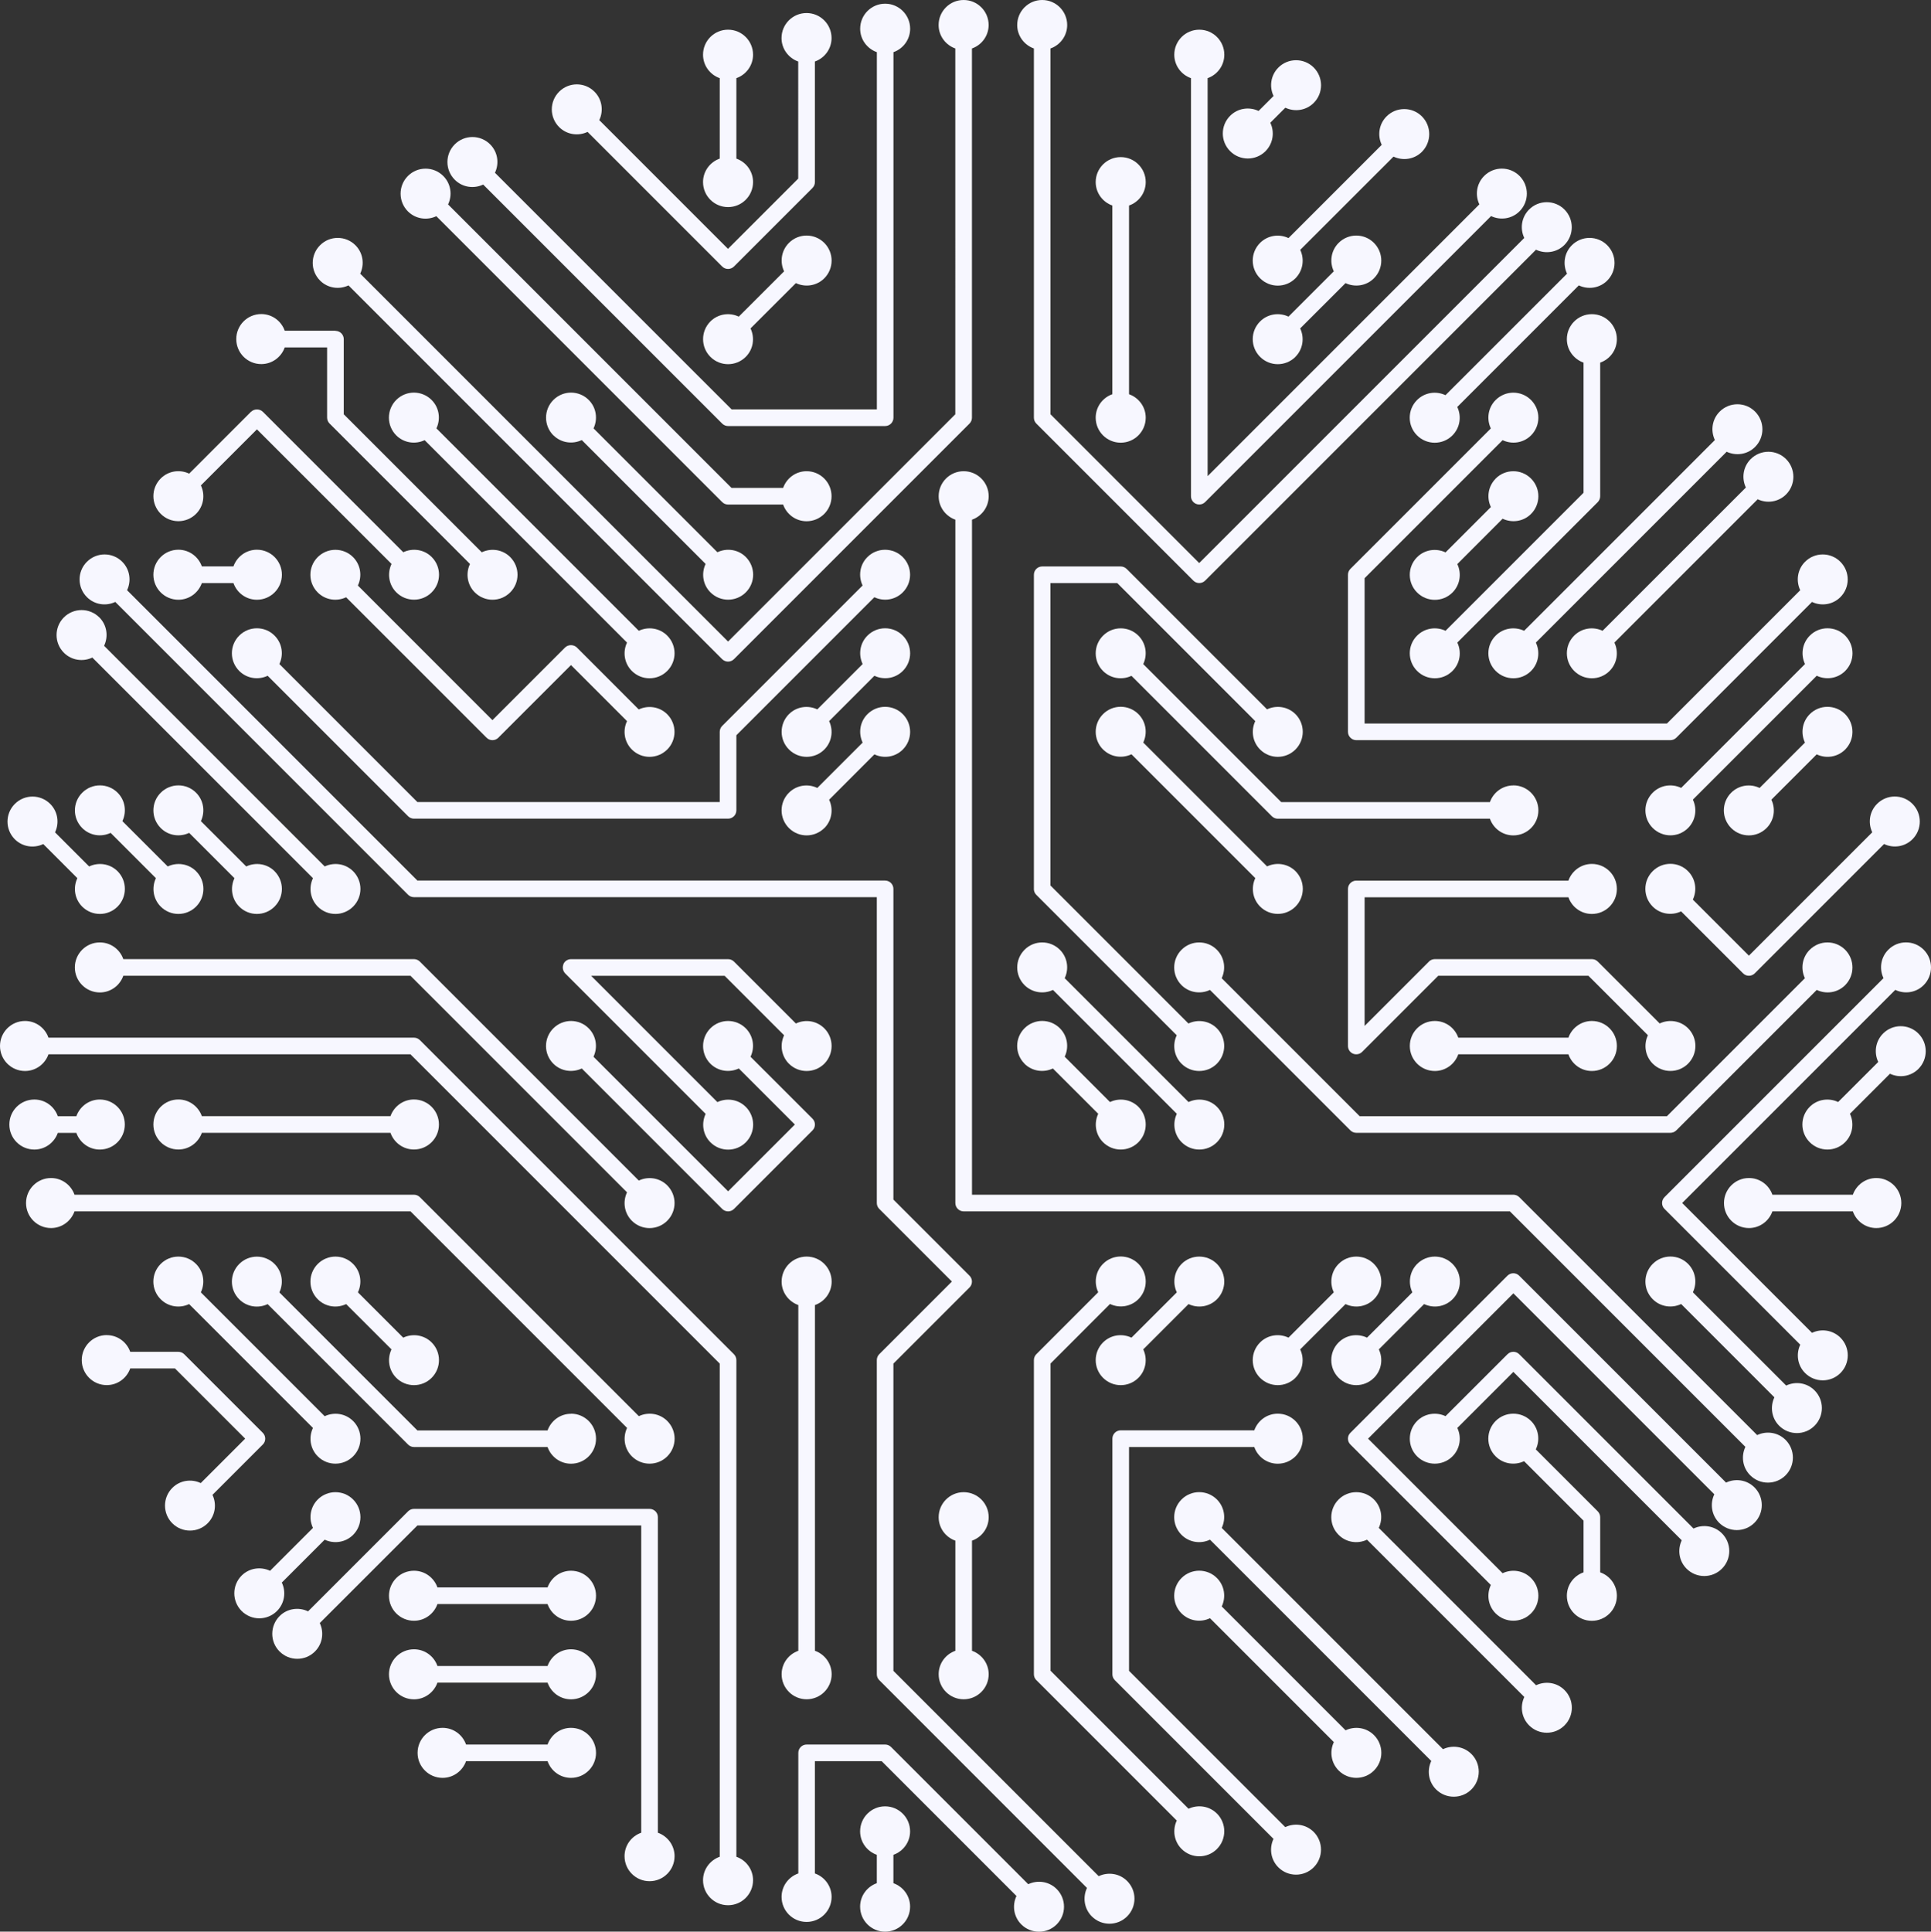 <?xml version="1.0" encoding="UTF-8"?><svg id="Layer_2" xmlns="http://www.w3.org/2000/svg" viewBox="0 0 396.81 396.9"><rect x="0" y="0" width="396.81" height="396.9" fill="#333333" stroke="none"/><defs><style>.cls-1{fill:#f7f7ff;stroke-width:0px;}</style></defs><g id="Layer_1-2"><path class="cls-1" d="M5.14,209.78c2.24,0,4.12,1.43,4.82,3.43h75.11c.45,0,.89.18,1.21.5l64.54,64.55c.32.32.5.75.5,1.21v102.04c1.99.7,3.43,2.59,3.43,4.82,0,2.83-2.3,5.14-5.14,5.14s-5.14-2.3-5.14-5.14c0-2.23,1.44-4.12,3.43-4.82v-101.33l-63.55-63.55H9.96c-.7,1.99-2.59,3.43-4.82,3.43-2.83,0-5.14-2.3-5.14-5.14s2.3-5.14,5.14-5.14Z"/><path class="cls-1" d="M63.3,331.09l20.56-20.56c.32-.32.75-.5,1.21-.5h48.41c.94,0,1.71.76,1.71,1.7v64.84c1.99.71,3.43,2.59,3.43,4.82,0,2.84-2.3,5.14-5.14,5.14s-5.14-2.3-5.14-5.14c0-2.24,1.43-4.12,3.43-4.82v-63.13h-46l-20.06,20.05c.91,1.91.59,4.26-.99,5.84-2,2.01-5.26,2.01-7.27,0-2-2-2-5.25,0-7.27,1.58-1.58,3.93-1.89,5.84-.98Z"/><path class="cls-1" d="M10.49,242.05c2.23,0,4.12,1.44,4.82,3.43h69.76c.45,0,.89.18,1.21.5l45,45c1.91-.91,4.26-.59,5.84.99,2.01,2.01,2.01,5.26,0,7.27-2.01,2-5.26,2-7.27,0-1.58-1.58-1.9-3.93-.99-5.84l-44.5-44.5H15.31c-.71,1.99-2.59,3.43-4.82,3.43-2.84,0-5.14-2.3-5.14-5.14s2.3-5.14,5.14-5.14Z"/><path class="cls-1" d="M315.65,51.3l-68,68c-.32.32-.75.5-1.21.5s-.89-.18-1.21-.5l-32.27-32.27c-.32-.32-.5-.75-.5-1.21V9.96c-1.99-.71-3.43-2.59-3.43-4.82,0-2.84,2.3-5.14,5.13-5.14s5.14,2.3,5.14,5.14c0,2.23-1.44,4.12-3.43,4.82v75.16l30.56,30.57,66.8-66.8c-.91-1.91-.59-4.25.99-5.84,2-2.01,5.26-2.01,7.27,0,2,2.01,2,5.26,0,7.27-1.58,1.58-3.93,1.9-5.84.99Z"/><path class="cls-1" d="M199.73,9.96v75.86c0,.45-.18.89-.5,1.21l-48.41,48.41c-.33.33-.77.5-1.21.5s-.87-.17-1.21-.5L71.61,58.64c-1.91.91-4.26.59-5.84-.99-2.01-2.01-2.01-5.26,0-7.26,2-2.01,5.26-2.01,7.27,0,1.58,1.58,1.89,3.93.98,5.84l75.59,75.59,46.7-46.7V9.96c-1.99-.71-3.43-2.59-3.43-4.82,0-2.84,2.3-5.14,5.14-5.14s5.14,2.3,5.14,5.14c0,2.23-1.44,4.12-3.43,4.82Z"/><path class="cls-1" d="M358.67,297.29l-48.39-48.39h-112.25c-.94,0-1.71-.77-1.71-1.71V106.78c-1.99-.71-3.43-2.59-3.43-4.82,0-2.84,2.3-5.14,5.14-5.14s5.14,2.3,5.14,5.14c0,2.23-1.44,4.12-3.43,4.82v138.7h111.25c.45,0,.89.18,1.21.5l48.89,48.89c1.91-.91,4.25-.59,5.84.99,2,2.01,2,5.26,0,7.27-2.01,2.01-5.26,2.01-7.27,0-1.58-1.58-1.9-3.93-.99-5.84Z"/><path class="cls-1" d="M183.6,10.72v75.11c0,.94-.77,1.71-1.71,1.71h-32.27c-.45,0-.89-.18-1.21-.5l-49.12-49.12c-1.91.91-4.26.59-5.84-.99-2.01-2.01-2.01-5.26,0-7.27,2.01-2.01,5.26-2.01,7.27,0,1.58,1.58,1.9,3.93.99,5.84l48.62,48.61h29.86V10.72c-1.99-.71-3.43-2.59-3.43-4.82,0-2.84,2.3-5.14,5.13-5.14s5.14,2.3,5.14,5.14c0,2.23-1.44,4.12-3.43,4.82Z"/><path class="cls-1" d="M92.07,42l58.25,58.25h10.61c.7-1.99,2.59-3.43,4.82-3.43,2.84,0,5.13,2.3,5.13,5.14s-2.3,5.14-5.13,5.14c-2.24,0-4.12-1.44-4.82-3.43h-11.31c-.45,0-.89-.18-1.21-.5l-58.75-58.75c-1.91.91-4.25.59-5.84-.99-2-2.01-2-5.26,0-7.27,2.01-2.01,5.26-2.01,7.27,0,1.58,1.58,1.9,3.93.99,5.84Z"/><path class="cls-1" d="M113.71,89.45c-2-2.01-2-5.26,0-7.27,2.01-2.01,5.26-2.01,7.27,0,1.58,1.58,1.89,3.93.99,5.84l25.45,25.45c1.91-.91,4.26-.6,5.84.98,2.01,2.01,2.01,5.26,0,7.26-2.01,2.01-5.26,2.01-7.27,0-1.58-1.58-1.9-3.93-.99-5.84l-25.45-25.45c-1.91.91-4.26.59-5.84-.99Z"/><path class="cls-1" d="M167.46,12.64v24.77c0,.45-.18.89-.5,1.21l-16.14,16.14c-.33.33-.77.5-1.21.5s-.87-.17-1.21-.5l-27.66-27.66c-1.91.91-4.25.59-5.84-.99-2.01-2.01-2.01-5.26,0-7.27,2.01-2.01,5.26-2.01,7.26,0,1.58,1.58,1.9,3.93.99,5.84l26.45,26.45,14.43-14.43V12.64c-1.99-.71-3.43-2.59-3.43-4.82,0-2.84,2.3-5.14,5.14-5.14s5.14,2.3,5.14,5.14c0,2.24-1.44,4.12-3.43,4.82Z"/><path class="cls-1" d="M163.55,58.17l-9.32,9.31c.91,1.91.6,4.26-.98,5.84-2.01,2.01-5.26,2.01-7.27,0-2-2.01-2-5.26,0-7.27,1.58-1.58,3.93-1.9,5.83-.99l9.32-9.31c-.91-1.91-.59-4.26.99-5.84,2-2.01,5.26-2.01,7.27,0,2,2.01,2,5.26,0,7.27-1.58,1.58-3.93,1.9-5.84.99Z"/><path class="cls-1" d="M154.75,37.41c0,2.84-2.3,5.14-5.14,5.14s-5.14-2.3-5.14-5.14c0-2.23,1.44-4.12,3.43-4.82v-16.53c-1.99-.7-3.43-2.59-3.43-4.82,0-2.84,2.3-5.14,5.14-5.14s5.14,2.3,5.14,5.14c0,2.23-1.44,4.12-3.43,4.82v16.53c1.99.7,3.43,2.59,3.43,4.82Z"/><path class="cls-1" d="M306.4,44.41l-58.75,58.75c-.33.33-.76.5-1.21.5-.22,0-.44-.04-.65-.13-.64-.26-1.05-.89-1.05-1.58V16.06c-1.99-.7-3.43-2.59-3.43-4.82,0-2.84,2.3-5.14,5.14-5.14s5.14,2.3,5.14,5.14c0,2.23-1.44,4.12-3.43,4.82v81.77l55.84-55.84c-.91-1.91-.59-4.26.99-5.84,2-2.01,5.26-2.01,7.27,0,2,2.01,2,5.26,0,7.26-1.58,1.58-3.93,1.9-5.84.99Z"/><path class="cls-1" d="M286.36,32.18l-19.17,19.16c.91,1.91.59,4.25-.98,5.84-2.01,2.01-5.26,2.01-7.27,0-2.01-2.01-2.01-5.26,0-7.27,1.58-1.58,3.93-1.9,5.84-.99l19.16-19.16c-.91-1.91-.59-4.26.99-5.84,2-2.01,5.26-2.01,7.27,0,2,2.01,2,5.26,0,7.27-1.58,1.58-3.93,1.89-5.84.99Z"/><path class="cls-1" d="M264.12,22.14l-3.08,3.08c.92,1.91.59,4.25-.98,5.84-2.01,2.01-5.26,2.01-7.27,0-2.01-2.01-2.01-5.26,0-7.27,1.58-1.58,3.93-1.9,5.84-.99l3.08-3.08c-.91-1.91-.59-4.25.99-5.84,2.01-2.01,5.26-2.01,7.27,0,2,2.01,2,5.26,0,7.26-1.58,1.58-3.93,1.9-5.84.99Z"/><path class="cls-1" d="M266.21,73.32c-2.01,2.01-5.26,2.01-7.27,0-2.01-2.01-2.01-5.26,0-7.27,1.58-1.58,3.93-1.9,5.84-.99l9.31-9.31c-.91-1.91-.59-4.26.99-5.84,2-2.01,5.26-2.01,7.26,0,2.01,2.01,2.01,5.26,0,7.27-1.58,1.58-3.93,1.9-5.84.99l-9.32,9.31c.91,1.91.59,4.26-.98,5.84Z"/><path class="cls-1" d="M235.44,85.82c0,2.84-2.3,5.14-5.14,5.14s-5.14-2.3-5.14-5.14c0-2.23,1.43-4.12,3.42-4.82v-38.77c-1.99-.71-3.42-2.59-3.42-4.82,0-2.83,2.3-5.13,5.14-5.13s5.14,2.3,5.14,5.13c0,2.24-1.44,4.12-3.43,4.82v38.77c1.99.71,3.43,2.59,3.43,4.82Z"/><path class="cls-1" d="M352.3,307.05l-41.31-41.31-29.86,29.86,27.65,27.65c1.91-.91,4.25-.59,5.84.99,2.01,2,2.01,5.26,0,7.27-2.01,2-5.26,2-7.27,0-1.58-1.58-1.89-3.93-.99-5.84l-28.86-28.86c-.67-.67-.67-1.75,0-2.41l32.27-32.28c.67-.67,1.75-.67,2.42,0l42.51,42.51c1.91-.91,4.25-.59,5.84.99,2,2,2,5.26,0,7.26-2.01,2.01-5.26,2.01-7.27,0-1.58-1.58-1.9-3.93-.99-5.84Z"/><path class="cls-1" d="M310.99,281.88l-11.52,11.52c.91,1.91.59,4.25-.99,5.84-2.01,2-5.26,2-7.27,0-2-2-2-5.26,0-7.27,1.58-1.58,3.93-1.89,5.84-.99l12.73-12.72c.67-.67,1.75-.67,2.42,0l35.81,35.81c1.91-.91,4.25-.59,5.84.99,2.01,2,2.01,5.26,0,7.26-2.01,2.01-5.26,2.01-7.27,0-1.58-1.58-1.89-3.93-.99-5.83l-34.6-34.6Z"/><path class="cls-1" d="M325.41,323.06v-10.61l-12.22-12.22c-1.91.91-4.26.59-5.84-.99-2.01-2-2.01-5.26,0-7.27,2.01-2,5.26-2,7.27,0,1.58,1.58,1.89,3.93.98,5.84l12.73,12.73c.32.32.5.75.5,1.21v11.32c1.99.7,3.43,2.58,3.43,4.82,0,2.84-2.3,5.14-5.14,5.14s-5.14-2.3-5.14-5.14c0-2.24,1.44-4.12,3.43-4.82Z"/><path class="cls-1" d="M180.68,345.22c-.32-.32-.5-.75-.5-1.21v-64.55c0-.45.18-.89.5-1.21l14.93-14.93-14.93-14.93c-.32-.32-.5-.75-.5-1.21v-62.84h-95.12c-.45,0-.89-.18-1.21-.5l-60.16-60.16c-1.91.91-4.25.59-5.83-.99-2.01-2.01-2.01-5.26,0-7.26,2.01-2.01,5.26-2.01,7.26,0,1.58,1.58,1.9,3.93.99,5.84l59.66,59.66h96.11c.95,0,1.71.77,1.71,1.71v63.84l15.64,15.64c.32.32.5.75.5,1.21s-.18.89-.5,1.21l-15.64,15.64v63.13l42.19,42.19c1.91-.91,4.26-.59,5.84.99,2.01,2.01,2.01,5.26,0,7.27-2.01,2.01-5.26,2.01-7.26,0-1.58-1.58-1.9-3.93-.99-5.84l-42.69-42.7Z"/><path class="cls-1" d="M115.76,198.13c.27-.64.89-1.05,1.58-1.05h32.28c.45,0,.89.18,1.21.5l12.72,12.72c1.91-.91,4.25-.59,5.84.99,2,2,2,5.25,0,7.27-2.01,2-5.26,2-7.27,0-1.58-1.58-1.9-3.93-.99-5.84l-12.22-12.22h-27.44l25.95,25.95c1.91-.91,4.26-.59,5.84.99,2.01,2.01,2.01,5.26,0,7.27-2.01,2.01-5.26,2.01-7.27,0-1.58-1.58-1.89-3.93-.98-5.84l-28.86-28.86c-.48-.49-.63-1.23-.37-1.86Z"/><path class="cls-1" d="M150.83,248.4c-.32.32-.76.5-1.21.5s-.89-.18-1.21-.5l-28.86-28.86c-1.91.91-4.26.59-5.84-.98-2.01-2.01-2.01-5.26,0-7.27,2.01-2.01,5.26-2.01,7.26,0,1.58,1.58,1.9,3.93.99,5.84l27.66,27.65,13.72-13.72-11.52-11.52c-1.91.91-4.26.59-5.84-.98-2-2.01-2-5.26,0-7.27,2.01-2.01,5.26-2.01,7.27,0,1.58,1.58,1.9,3.93.98,5.84l12.73,12.72c.67.67.67,1.75,0,2.42l-16.14,16.14Z"/><path class="cls-1" d="M25.34,200.49c-.7,1.99-2.59,3.43-4.82,3.43-2.83,0-5.14-2.3-5.14-5.14s2.3-5.14,5.14-5.14c2.23,0,4.12,1.43,4.82,3.43h59.72c.45,0,.89.18,1.21.5l45,45c1.91-.91,4.26-.59,5.84.99,2.01,2.01,2.01,5.26,0,7.27-2.01,2.01-5.26,2.01-7.27,0-1.58-1.58-1.9-3.93-.99-5.84l-44.5-44.5H25.34Z"/><path class="cls-1" d="M20.41,126.85c1.58,1.58,1.89,3.93.98,5.84l45.34,45.34c1.91-.91,4.25-.59,5.83.98,2.01,2.01,2.01,5.26,0,7.27-2.01,2.01-5.26,2.01-7.26,0-1.58-1.58-1.89-3.93-.99-5.84l-45.34-45.33c-1.91.91-4.26.59-5.84-.99-2.01-2.01-2.01-5.26,0-7.27,2.01-2,5.26-2,7.27,0Z"/><path class="cls-1" d="M56.42,179.01c2.01,2.01,2.01,5.26,0,7.27-2.01,2.01-5.26,2.01-7.26,0-1.58-1.58-1.89-3.93-.98-5.84l-9.31-9.31c-1.91.91-4.26.59-5.84-.99-2.01-2.01-2.01-5.26,0-7.26,2.01-2.01,5.26-2.01,7.26,0,1.58,1.58,1.9,3.93.99,5.84l9.32,9.31c1.91-.91,4.25-.59,5.83.98Z"/><path class="cls-1" d="M40.29,179.01c2.01,2.01,2.01,5.26,0,7.27-2.01,2.01-5.26,2.01-7.26,0-1.58-1.58-1.9-3.93-.99-5.84l-9.31-9.31c-1.91.91-4.25.59-5.83-.99-2.01-2.01-2.01-5.26,0-7.26,2-2.01,5.26-2.01,7.27,0,1.58,1.58,1.89,3.93.98,5.84l9.32,9.31c1.91-.91,4.25-.59,5.83.98Z"/><path class="cls-1" d="M11.31,171.02l7.01,7.01c1.91-.91,4.26-.59,5.84.98,2,2.01,2,5.26,0,7.27-2.01,2.01-5.26,2.01-7.27,0-1.58-1.58-1.9-3.93-.99-5.84l-7.01-7.01c-1.91.91-4.26.59-5.84-.98-2.01-2.01-2.01-5.26,0-7.27,2.01-2.01,5.26-2.01,7.27,0,1.58,1.58,1.9,3.93.99,5.84Z"/><path class="cls-1" d="M164.05,384.93v-24.77c0-.94.76-1.71,1.71-1.71h16.13c.46,0,.89.18,1.21.5l28.2,28.2c1.91-.91,4.26-.59,5.84.99,2.01,2.01,2.01,5.26,0,7.27-2,2-5.26,2-7.27,0-1.58-1.58-1.9-3.93-.99-5.84l-27.7-27.7h-13.72v23.07c1.99.7,3.43,2.59,3.43,4.82,0,2.83-2.3,5.14-5.14,5.14s-5.14-2.3-5.14-5.14c0-2.24,1.44-4.12,3.43-4.82Z"/><path class="cls-1" d="M176.75,376.29c0-2.84,2.3-5.14,5.13-5.14s5.14,2.3,5.14,5.14c0,2.23-1.44,4.12-3.43,4.82v5.83c1.99.71,3.43,2.59,3.43,4.82,0,2.84-2.3,5.14-5.14,5.14s-5.13-2.3-5.13-5.14c0-2.23,1.44-4.12,3.43-4.82v-5.83c-1.99-.7-3.43-2.59-3.43-4.82Z"/><path class="cls-1" d="M160.62,263.33c0-2.84,2.3-5.14,5.14-5.14s5.14,2.3,5.14,5.14c0,2.24-1.44,4.12-3.43,4.82v71.04c1.99.71,3.43,2.59,3.43,4.82,0,2.84-2.3,5.14-5.14,5.14s-5.14-2.3-5.14-5.14c0-2.24,1.44-4.12,3.43-4.82v-71.04c-1.99-.71-3.43-2.59-3.43-4.82Z"/><path class="cls-1" d="M117.34,290.47c2.84,0,5.14,2.3,5.14,5.14s-2.3,5.14-5.14,5.14c-2.24,0-4.12-1.44-4.82-3.43h-27.45c-.45,0-.89-.18-1.21-.5l-28.86-28.86c-1.91.91-4.26.59-5.84-.99-2.01-2-2.01-5.25,0-7.26,2.01-2.01,5.26-2.01,7.26,0,1.58,1.58,1.9,3.93.99,5.84l28.36,28.36h26.75c.71-1.99,2.59-3.42,4.82-3.42Z"/><path class="cls-1" d="M88.7,275.83c2.01,2.01,2.01,5.26,0,7.27-2,2.01-5.26,2.01-7.27,0-1.58-1.58-1.89-3.93-.98-5.84l-9.32-9.31c-1.91.91-4.25.59-5.83-.99-2.01-2-2.01-5.25,0-7.26,2.01-2.01,5.26-2.01,7.26,0,1.58,1.58,1.9,3.93.99,5.84l9.31,9.31c1.91-.91,4.26-.59,5.84.98Z"/><path class="cls-1" d="M72.56,291.97c2.01,2.01,2.01,5.26,0,7.27-2.01,2-5.26,2-7.26,0-1.58-1.58-1.9-3.93-.99-5.84l-25.45-25.45c-1.91.91-4.26.59-5.84-.99-2.01-2-2.01-5.25,0-7.26,2.01-2.01,5.26-2.01,7.26,0,1.58,1.58,1.9,3.93.99,5.84l25.45,25.45c1.91-.91,4.26-.59,5.84.99Z"/><path class="cls-1" d="M21.94,274.33c2.24,0,4.12,1.44,4.82,3.43h9.89c.45,0,.89.18,1.21.5l16.14,16.14c.67.67.67,1.75,0,2.41l-10.34,10.34c.91,1.91.59,4.25-.99,5.84-2.01,2-5.26,2-7.26,0s-2.01-5.26,0-7.27c1.58-1.58,3.93-1.9,5.84-.99l9.13-9.13-14.43-14.43h-9.19c-.7,1.99-2.59,3.43-4.82,3.43-2.84,0-5.14-2.3-5.14-5.14s2.3-5.14,5.14-5.14Z"/><path class="cls-1" d="M55.5,322.75l8.81-8.81c-.91-1.91-.59-4.25.99-5.84,2.01-2,5.26-2,7.26,0,2.01,2.01,2.01,5.26,0,7.27-1.58,1.58-3.93,1.89-5.84.99l-8.81,8.81c.91,1.91.59,4.25-.99,5.84-2.01,2.01-5.26,2.01-7.27,0-2-2.01-2-5.26,0-7.27,1.58-1.58,3.93-1.89,5.84-.99Z"/><path class="cls-1" d="M85.07,322.74c2.24,0,4.12,1.44,4.82,3.43h22.63c.71-1.99,2.59-3.43,4.82-3.43,2.84,0,5.14,2.3,5.14,5.14s-2.3,5.14-5.14,5.14c-2.24,0-4.12-1.44-4.82-3.43h-22.63c-.71,1.99-2.59,3.43-4.82,3.43-2.84,0-5.14-2.3-5.14-5.14s2.3-5.14,5.14-5.14Z"/><path class="cls-1" d="M85.07,338.88c2.24,0,4.12,1.43,4.82,3.43h22.63c.71-1.99,2.59-3.43,4.82-3.43,2.84,0,5.14,2.3,5.14,5.14s-2.3,5.14-5.14,5.14c-2.24,0-4.12-1.43-4.82-3.43h-22.63c-.71,1.99-2.59,3.43-4.82,3.43-2.84,0-5.14-2.3-5.14-5.14s2.3-5.14,5.14-5.14Z"/><path class="cls-1" d="M90.95,355.02c2.23,0,4.12,1.43,4.82,3.43h16.75c.71-1.99,2.59-3.43,4.82-3.43,2.84,0,5.14,2.3,5.14,5.14s-2.3,5.14-5.14,5.14c-2.24,0-4.12-1.44-4.82-3.43h-16.75c-.71,1.99-2.59,3.43-4.82,3.43-2.84,0-5.14-2.3-5.14-5.14s2.3-5.14,5.14-5.14Z"/><path class="cls-1" d="M149.62,168.21h-64.55c-.45,0-.89-.18-1.21-.5l-28.86-28.86c-1.91.91-4.26.59-5.84-.99-2.01-2.01-2.01-5.26,0-7.26,2.01-2.01,5.26-2.01,7.26,0,1.58,1.58,1.9,3.93.99,5.84l28.36,28.36h62.13v-14.43c0-.45.18-.89.5-1.21l28.86-28.86c-.91-1.91-.6-4.26.99-5.84,2-2,5.26-2,7.26,0,2.01,2.01,2.01,5.26,0,7.26-1.58,1.58-3.93,1.9-5.83.99l-28.36,28.36v15.43c0,.94-.76,1.71-1.71,1.71Z"/><path class="cls-1" d="M162.12,146.74c1.58-1.58,3.93-1.89,5.83-.98l9.32-9.32c-.91-1.91-.6-4.26.99-5.84,2-2.01,5.26-2.01,7.26,0,2.01,2.01,2.01,5.26,0,7.26-1.58,1.58-3.93,1.9-5.83.99l-9.31,9.32c.91,1.91.59,4.25-.98,5.83-2.01,2.01-5.26,2.01-7.27,0-2.01-2.01-2.01-5.26,0-7.27Z"/><path class="cls-1" d="M169.39,170.14c-2.01,2.01-5.26,2.01-7.27,0-2.01-2.01-2.01-5.26,0-7.26,1.58-1.58,3.93-1.9,5.83-.98l9.32-9.32c-.91-1.91-.6-4.26.99-5.84,2-2.01,5.26-2.01,7.26,0,2.01,2.01,2.01,5.26,0,7.27-1.58,1.58-3.93,1.9-5.83.99l-9.31,9.32c.91,1.91.59,4.25-.98,5.83Z"/><path class="cls-1" d="M137.11,130.6c2.01,2.01,2.01,5.26,0,7.26-2.01,2.01-5.26,2.01-7.27,0-1.58-1.58-1.9-3.93-.99-5.83l-41.59-41.59c-1.91.91-4.26.59-5.84-.99-2-2.01-2-5.26,0-7.27,2.01-2.01,5.26-2.01,7.27,0,1.58,1.58,1.9,3.93.99,5.84l41.59,41.59c1.91-.91,4.26-.59,5.84.99Z"/><path class="cls-1" d="M137.11,154c-2.01,2.01-5.26,2.01-7.27,0-1.58-1.58-1.9-3.93-.99-5.83l-11.52-11.52-14.93,14.93c-.33.34-.77.5-1.21.5s-.88-.17-1.2-.5l-28.87-28.86c-1.91.91-4.25.59-5.83-.99-2.01-2-2.01-5.26,0-7.26,2.01-2,5.26-2,7.26,0,1.58,1.58,1.9,3.93.99,5.84l27.65,27.66,14.93-14.93c.64-.64,1.77-.64,2.42,0l12.72,12.73c1.91-.91,4.26-.59,5.84.98,2.01,2.01,2.01,5.26,0,7.27Z"/><path class="cls-1" d="M68.93,67.98c.94,0,1.71.76,1.71,1.71v15.43l28.36,28.36c1.91-.91,4.26-.6,5.84.98,2.01,2.01,2.01,5.26,0,7.26-2.01,2.01-5.26,2.01-7.27,0-1.58-1.58-1.9-3.93-.99-5.84l-28.86-28.86c-.32-.32-.5-.75-.5-1.21v-14.43h-8.71c-.7,1.99-2.59,3.43-4.82,3.43-2.84,0-5.14-2.3-5.14-5.14s2.3-5.14,5.14-5.14c2.24,0,4.12,1.44,4.82,3.43h10.42Z"/><path class="cls-1" d="M51.59,84.61c.64-.64,1.78-.64,2.42,0l28.86,28.86c1.91-.91,4.26-.6,5.84.98,2.01,2.01,2.01,5.26,0,7.26-2,2.01-5.26,2.01-7.27,0-1.58-1.58-1.89-3.93-.98-5.84l-27.66-27.65-11.52,11.52c.91,1.91.59,4.26-.99,5.84-2.01,2.01-5.26,2.01-7.26,0-2.01-2.01-2.01-5.26,0-7.27,1.58-1.58,3.93-1.9,5.84-.99l12.72-12.73Z"/><path class="cls-1" d="M36.66,123.23c-2.84,0-5.14-2.3-5.14-5.14s2.3-5.14,5.14-5.14c2.23,0,4.12,1.44,4.82,3.43h6.49c.7-1.99,2.59-3.43,4.82-3.43,2.84,0,5.14,2.3,5.14,5.14s-2.3,5.14-5.14,5.14c-2.24,0-4.12-1.44-4.82-3.43h-6.49c-.71,1.99-2.59,3.43-4.82,3.43Z"/><path class="cls-1" d="M80.24,232.76h-38.76c-.71,1.99-2.59,3.43-4.82,3.43-2.84,0-5.14-2.3-5.14-5.14s2.3-5.14,5.14-5.14c2.23,0,4.12,1.44,4.82,3.43h38.76c.71-1.99,2.59-3.43,4.82-3.43,2.84,0,5.14,2.3,5.14,5.14s-2.3,5.14-5.14,5.14c-2.23,0-4.12-1.44-4.82-3.43Z"/><path class="cls-1" d="M7.06,225.92c2.24,0,4.12,1.44,4.82,3.43h3.81c.71-1.99,2.59-3.43,4.82-3.43,2.84,0,5.14,2.3,5.14,5.14s-2.3,5.14-5.14,5.14c-2.24,0-4.12-1.44-4.82-3.43h-3.81c-.71,1.99-2.59,3.43-4.82,3.43-2.84,0-5.14-2.3-5.14-5.14s2.3-5.14,5.14-5.14Z"/><path class="cls-1" d="M282.34,283.1c-2,2.01-5.26,2.01-7.26,0-2.01-2-2.01-5.26,0-7.27,1.58-1.58,3.93-1.89,5.84-.98l9.31-9.31c-.91-1.91-.59-4.26.99-5.84,2.01-2.01,5.26-2.01,7.27,0,2.01,2.01,2.01,5.26,0,7.26-1.58,1.58-3.93,1.9-5.84.99l-9.31,9.31c.91,1.91.59,4.26-.99,5.84Z"/><path class="cls-1" d="M266.21,283.1c-2.01,2.01-5.26,2.01-7.27,0-2.01-2-2.01-5.26,0-7.27,1.58-1.58,3.93-1.89,5.84-.98l9.31-9.31c-.91-1.91-.59-4.26.99-5.84,2-2.01,5.26-2.01,7.26,0,2.01,2.01,2.01,5.26,0,7.26-1.58,1.58-3.93,1.9-5.84.99l-9.32,9.31c.91,1.91.59,4.26-.98,5.84Z"/><path class="cls-1" d="M242.81,259.7c2-2.01,5.26-2.01,7.27,0,2,2.01,2,5.26,0,7.26-1.58,1.58-3.93,1.9-5.84.99l-9.31,9.31c.91,1.91.59,4.26-.99,5.84-2.01,2.01-5.26,2.01-7.27,0-2.01-2-2.01-5.26,0-7.27,1.58-1.58,3.93-1.89,5.84-.98l9.32-9.31c-.91-1.91-.59-4.26.99-5.84Z"/><path class="cls-1" d="M212.96,345.22c-.32-.32-.5-.75-.5-1.21v-64.55c0-.45.18-.89.5-1.21l12.72-12.73c-.91-1.91-.59-4.26.99-5.84,2.01-2.01,5.26-2.01,7.27,0,2,2.01,2,5.26,0,7.26-1.58,1.58-3.93,1.9-5.84.99l-12.22,12.23v63.13l28.36,28.36c1.91-.91,4.25-.59,5.84.99,2,2.01,2,5.26,0,7.27-2,2.01-5.26,2.01-7.27,0-1.58-1.58-1.9-3.93-.99-5.84l-28.86-28.86Z"/><path class="cls-1" d="M192.89,311.74c0-2.83,2.3-5.14,5.14-5.14s5.14,2.3,5.14,5.14c0,2.24-1.44,4.12-3.43,4.82v22.63c1.99.71,3.43,2.59,3.43,4.82,0,2.84-2.3,5.14-5.14,5.14s-5.14-2.3-5.14-5.14c0-2.24,1.44-4.12,3.43-4.82v-22.63c-1.99-.7-3.43-2.58-3.43-4.82Z"/><path class="cls-1" d="M280.92,316.36c-1.91.91-4.26.59-5.84-.99-2.01-2-2.01-5.26,0-7.27,2-2,5.26-2,7.26,0,1.58,1.58,1.9,3.93.99,5.84l32.33,32.33c1.91-.91,4.26-.59,5.84.99,2.01,2,2.01,5.26,0,7.26-2.01,2.01-5.26,2.01-7.27,0-1.58-1.58-1.9-3.93-.99-5.84l-32.33-32.33Z"/><path class="cls-1" d="M229.09,345.22c-.32-.32-.5-.75-.5-1.21v-48.41c0-.94.77-1.71,1.71-1.71h27.45c.71-1.99,2.59-3.42,4.82-3.42,2.84,0,5.14,2.3,5.14,5.14s-2.3,5.14-5.14,5.14c-2.24,0-4.12-1.44-4.82-3.43h-25.74v45.99l32.11,32.11c1.91-.91,4.25-.59,5.84.99,2,2.01,2,5.26,0,7.27-2.01,2.01-5.26,2.01-7.27,0-1.58-1.58-1.9-3.93-.99-5.84l-32.61-32.61Z"/><path class="cls-1" d="M372.35,123.69l-27.88,27.89c-.32.32-.76.5-1.21.5h-64.55c-.94,0-1.71-.77-1.71-1.71v-32.27c0-.45.18-.89.5-1.21l28.86-28.86c-.91-1.91-.59-4.26.99-5.84,2.01-2.01,5.26-2.01,7.27,0,2.01,2.01,2.01,5.26,0,7.27-1.58,1.58-3.93,1.89-5.84.98l-28.36,28.36v29.86h62.13l27.39-27.39c-.91-1.91-.59-4.26.99-5.84,2-2.01,5.26-2.01,7.26,0,2.01,2.01,2.01,5.26,0,7.26-1.58,1.58-3.93,1.9-5.84.99Z"/><path class="cls-1" d="M324.44,58.64l-24.98,24.98c.91,1.91.59,4.25-.99,5.84-2.01,2.01-5.26,2.01-7.27,0-2.01-2.01-2.01-5.26,0-7.27,1.58-1.58,3.93-1.9,5.84-.99l24.98-24.97c-.91-1.91-.59-4.26.99-5.84,2.01-2.01,5.26-2.01,7.27,0,2,2.01,2,5.26,0,7.26-1.58,1.58-3.93,1.9-5.84.99Z"/><path class="cls-1" d="M328.83,74.51v27.45c0,.45-.18.89-.5,1.21l-28.86,28.86c.91,1.91.59,4.25-.99,5.83-2.01,2.01-5.26,2.01-7.27,0-2.01-2.01-2.01-5.26,0-7.26,1.58-1.58,3.93-1.9,5.84-.99l28.36-28.36v-26.74c-1.99-.71-3.43-2.59-3.43-4.82,0-2.84,2.3-5.14,5.14-5.14s5.14,2.3,5.14,5.14c0,2.24-1.43,4.12-3.43,4.82Z"/><path class="cls-1" d="M307.35,98.33c2.01-2.01,5.26-2.01,7.27,0,2.01,2.01,2.01,5.26,0,7.27-1.58,1.58-3.93,1.89-5.84.98l-9.31,9.32c.91,1.91.59,4.26-.99,5.84-2.01,2.01-5.26,2.01-7.27,0-2.01-2-2.01-5.26,0-7.26,1.58-1.58,3.93-1.89,5.84-.98l9.32-9.32c-.91-1.91-.59-4.26.99-5.84Z"/><path class="cls-1" d="M212.46,182.65v-64.55c0-.95.76-1.71,1.7-1.71h16.14c.45,0,.89.18,1.21.5l28.86,28.86c1.91-.91,4.25-.59,5.84.98,2,2.01,2,5.26,0,7.27-2.01,2.01-5.26,2.01-7.27,0-1.58-1.58-1.9-3.93-.99-5.83l-28.36-28.36h-13.73v62.13l28.36,28.36c1.91-.91,4.26-.59,5.84.99,2.01,2,2.01,5.25,0,7.27-2,2-5.26,2-7.26,0-1.58-1.58-1.9-3.93-.99-5.84l-28.86-28.86c-.32-.32-.5-.76-.5-1.21Z"/><path class="cls-1" d="M210.53,195.15c2.01-2.01,5.26-2.01,7.27,0,1.58,1.58,1.9,3.93.99,5.84l25.45,25.45c1.91-.91,4.26-.59,5.84.98,2.01,2.01,2.01,5.26,0,7.27-2,2.01-5.26,2.01-7.26,0-1.58-1.58-1.9-3.93-.99-5.84l-25.45-25.45c-1.91.91-4.25.59-5.84-.98-2.01-2.01-2.01-5.26,0-7.27Z"/><path class="cls-1" d="M210.53,218.55c-2.01-2.01-2.01-5.26,0-7.27,2.01-2.01,5.26-2.01,7.27,0,1.58,1.58,1.9,3.93.99,5.84l9.31,9.32c1.91-.91,4.25-.59,5.84.98,2,2.01,2,5.26,0,7.27-2.01,2.01-5.26,2.01-7.27,0-1.58-1.58-1.89-3.93-.99-5.84l-9.32-9.31c-1.91.91-4.25.59-5.84-.98Z"/><path class="cls-1" d="M310.99,161.37c2.83,0,5.14,2.3,5.14,5.14s-2.3,5.14-5.14,5.14c-2.24,0-4.12-1.44-4.82-3.43h-43.59c-.45,0-.89-.18-1.21-.5l-28.86-28.86c-1.91.91-4.25.59-5.84-.99-2.01-2.01-2.01-5.26,0-7.26,2.01-2.01,5.26-2.01,7.27,0,1.58,1.58,1.9,3.93.99,5.84l28.36,28.36h42.88c.7-1.99,2.59-3.43,4.82-3.43Z"/><path class="cls-1" d="M373.33,138.85l-25.45,25.45c.91,1.91.59,4.25-.99,5.83-2,2.01-5.25,2.01-7.26,0-2.01-2.01-2.01-5.26,0-7.26,1.58-1.58,3.93-1.9,5.84-.98l25.45-25.45c-.91-1.91-.59-4.26.99-5.84,2-2.01,5.26-2.01,7.27,0,2,2.01,2,5.26,0,7.26-1.58,1.58-3.93,1.9-5.84.99Z"/><path class="cls-1" d="M226.67,154c-2.01-2.01-2.01-5.26,0-7.27,2.01-2.01,5.26-2.01,7.27,0,1.58,1.58,1.9,3.93.99,5.84l25.45,25.45c1.91-.91,4.25-.59,5.84.98,2,2.01,2,5.26,0,7.27-2.01,2.01-5.26,2.01-7.27,0-1.58-1.58-1.9-3.93-.99-5.84l-25.45-25.45c-1.91.91-4.25.59-5.84-.99Z"/><path class="cls-1" d="M371.9,195.15c2-2.01,5.26-2.01,7.27,0,2,2.01,2,5.26,0,7.27-1.58,1.58-3.93,1.9-5.84.98l-28.86,28.86c-.32.32-.76.5-1.21.5h-64.55c-.45,0-.89-.18-1.21-.5l-28.86-28.86c-1.91.91-4.26.59-5.84-.98-2.01-2.01-2.01-5.26,0-7.27,2-2.01,5.26-2.01,7.26,0,1.58,1.58,1.9,3.93.99,5.84l28.36,28.36h63.13l28.36-28.36c-.91-1.91-.59-4.26.99-5.84Z"/><path class="cls-1" d="M387.16,173.43l-26.56,26.56c-.33.33-.77.5-1.21.5s-.87-.17-1.2-.5l-12.73-12.73c-1.91.91-4.26.59-5.84-.99-2.01-2.01-2.01-5.26,0-7.27,2.01-2.01,5.26-2.01,7.26,0,1.58,1.58,1.9,3.93.99,5.84l11.52,11.52,25.35-25.35c-.91-1.91-.59-4.26.99-5.84,2.01-2.01,5.26-2.01,7.27,0,2.01,2.01,2.01,5.26,0,7.27-1.58,1.58-3.93,1.89-5.84.98Z"/><path class="cls-1" d="M373.33,154.99l-9.32,9.32c.91,1.91.59,4.25-.99,5.83-2.01,2.01-5.26,2.01-7.27,0-2.01-2.01-2.01-5.26,0-7.26,1.58-1.58,3.93-1.9,5.84-.98l9.32-9.32c-.91-1.91-.59-4.26.99-5.84,2-2.01,5.26-2.01,7.27,0,2,2.01,2,5.26,0,7.27-1.58,1.58-3.93,1.9-5.84.99Z"/><path class="cls-1" d="M293.64,197.57c.32-.32.76-.5,1.21-.5h32.27c.45,0,.89.18,1.21.5l12.73,12.72c1.91-.91,4.25-.59,5.83.99,2.01,2,2.01,5.25,0,7.27-2,2-5.25,2-7.26,0-1.58-1.58-1.9-3.93-.99-5.84l-12.23-12.22h-30.86l-15.64,15.64c-.32.33-.76.5-1.21.5-.22,0-.45-.04-.65-.13-.64-.26-1.05-.89-1.05-1.58v-32.27c0-.94.77-1.71,1.71-1.71h43.59c.71-1.99,2.59-3.43,4.82-3.43,2.84,0,5.14,2.3,5.14,5.14s-2.3,5.14-5.14,5.14c-2.24,0-4.12-1.44-4.82-3.43h-41.88v26.44l13.22-13.22Z"/><path class="cls-1" d="M299.67,213.21h22.63c.71-1.99,2.59-3.43,4.82-3.43,2.84,0,5.14,2.3,5.14,5.14s-2.3,5.14-5.14,5.14c-2.24,0-4.12-1.44-4.82-3.43h-22.63c-.7,1.99-2.59,3.43-4.82,3.43-2.84,0-5.14-2.3-5.14-5.14s2.3-5.14,5.14-5.14c2.23,0,4.12,1.43,4.82,3.43Z"/><path class="cls-1" d="M354.81,92.83l-39.2,39.2c.91,1.91.59,4.25-.98,5.83-2.01,2.01-5.26,2.01-7.27,0-2.01-2.01-2.01-5.26,0-7.26,1.58-1.58,3.93-1.9,5.84-.99l39.2-39.2c-.91-1.91-.59-4.26.99-5.84,2.01-2.01,5.26-2.01,7.27,0,2.01,2.01,2.01,5.26,0,7.26-1.58,1.58-3.93,1.89-5.84.99Z"/><path class="cls-1" d="M361.19,102.59l-29.44,29.44c.91,1.91.59,4.25-.99,5.83-2.01,2.01-5.26,2.01-7.27,0-2.01-2.01-2.01-5.26,0-7.26,1.58-1.58,3.93-1.9,5.83-.99l29.45-29.44c-.91-1.91-.59-4.26.99-5.84,2.01-2.01,5.26-2.01,7.27,0,2,2.01,2,5.26,0,7.26-1.58,1.58-3.93,1.9-5.84.99Z"/><path class="cls-1" d="M369.94,276.29l-27.89-27.89c-.67-.67-.67-1.75,0-2.42l45-45c-.91-1.91-.59-4.26.99-5.84,2-2.01,5.26-2.01,7.27,0,2,2.01,2,5.26,0,7.27-1.58,1.58-3.93,1.9-5.84.98l-43.79,43.79,26.68,26.68c1.91-.91,4.25-.59,5.84.99,2.01,2.01,2.01,5.26,0,7.27-2,2-5.26,2-7.26,0-1.58-1.58-1.9-3.93-.99-5.84Z"/><path class="cls-1" d="M364.63,287.11l-19.16-19.17c-1.91.91-4.26.59-5.84-.99-2.01-2-2.01-5.25,0-7.26,2.01-2.01,5.26-2.01,7.26,0,1.58,1.58,1.9,3.93.99,5.84l19.17,19.16c1.91-.91,4.25-.59,5.83.99,2.01,2.01,2.01,5.26,0,7.27-2,2.01-5.25,2.01-7.27,0-1.58-1.58-1.89-3.93-.98-5.84Z"/><path class="cls-1" d="M364.22,248.9c-.7,1.99-2.59,3.43-4.82,3.43-2.83,0-5.13-2.3-5.13-5.14s2.3-5.14,5.13-5.14c2.24,0,4.12,1.44,4.82,3.43h16.53c.71-1.99,2.59-3.43,4.82-3.43,2.84,0,5.14,2.3,5.14,5.14s-2.3,5.14-5.14,5.14c-2.24,0-4.12-1.44-4.82-3.43h-16.53Z"/><path class="cls-1" d="M388.38,220.62l-8.23,8.23c.91,1.91.59,4.26-.99,5.84-2.01,2.01-5.26,2.01-7.27,0-2.01-2.01-2.01-5.26,0-7.27,1.58-1.58,3.93-1.89,5.84-.99l8.24-8.23c-.91-1.91-.59-4.25.99-5.84,2-2.01,5.25-2.01,7.26,0,2.01,2.01,2.01,5.26,0,7.27-1.58,1.58-3.93,1.9-5.84.99Z"/><path class="cls-1" d="M248.64,316.36c-1.91.91-4.25.59-5.84-.99-2.01-2.01-2.01-5.26,0-7.27,2-2.01,5.26-2.01,7.27,0,1.58,1.58,1.9,3.93.99,5.84l45.47,45.47c1.91-.91,4.26-.59,5.84.99,2.01,2,2.01,5.26,0,7.27-2,2-5.26,2-7.27,0-1.58-1.58-1.89-3.93-.98-5.84l-45.47-45.47Z"/><path class="cls-1" d="M248.64,332.5c-1.91.91-4.25.59-5.84-.99-2.01-2.01-2.01-5.26,0-7.27,2-2.01,5.26-2.01,7.27,0,1.58,1.58,1.9,3.93.99,5.84l25.45,25.45c1.91-.91,4.26-.59,5.84.99,2.01,2.01,2.01,5.26,0,7.27-2,2.01-5.26,2.01-7.26,0-1.58-1.58-1.9-3.93-.99-5.84l-25.45-25.45Z"/></g></svg>